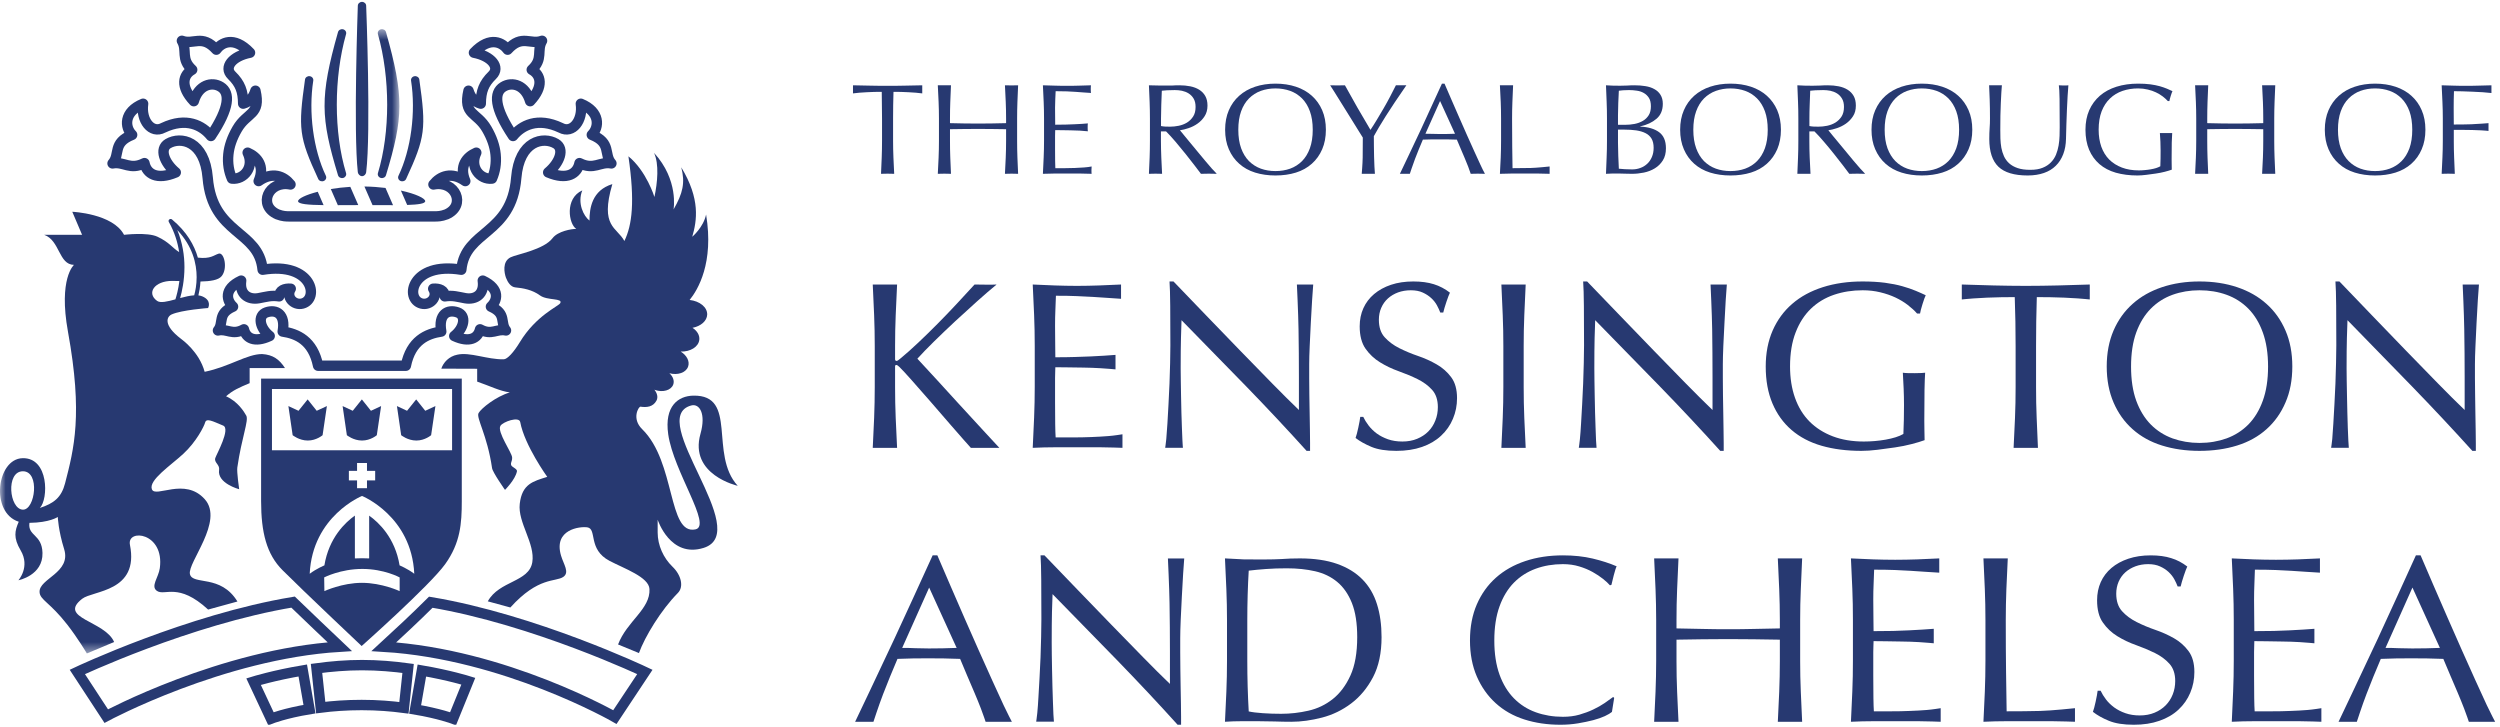 <svg class="self-center w-[9.375rem] md:w-[13.75rem] h-[2.7rem] md:h-[4rem]" width="220" height="64" viewBox="0 0 220 64" fill="none" xmlns="http://www.w3.org/2000/svg">
    <g clip-path="url(#clip0_2028_2088)">
        <path fill-rule="evenodd" clip-rule="evenodd"
              d="M76.924 36.772C76.959 35.883 76.978 34.974 76.978 34.05V30.454C76.978 29.533 76.959 28.631 76.924 27.744C76.886 26.86 76.802 25.037 76.802 25.037H78.944C78.944 25.037 78.858 26.858 78.822 27.741C78.785 28.627 78.767 29.529 78.767 30.449V31.598C78.767 31.711 78.811 31.762 78.898 31.762C78.957 31.762 79.058 31.703 79.203 31.577C79.71 31.16 80.246 30.685 80.805 30.154C81.365 29.626 81.927 29.076 82.493 28.505C83.059 27.934 83.619 27.353 84.171 26.76C84.723 26.168 85.761 25.037 85.761 25.037C85.761 25.037 87.527 25.067 87.7 25.037C87.192 25.455 86.619 25.948 85.98 26.52C85.342 27.094 84.698 27.679 84.05 28.278C83.405 28.879 82.787 29.47 82.199 30.047C81.611 30.625 81.12 31.131 80.728 31.565C81.905 32.834 83.092 34.126 84.289 35.446C85.489 36.763 87.942 39.41 87.942 39.41H85.435C85.435 39.41 84.336 38.184 83.703 37.444C83.07 36.708 82.452 35.994 81.85 35.303C81.248 34.615 80.703 33.995 80.217 33.445C79.729 32.894 79.37 32.508 79.138 32.283C79.022 32.17 78.934 32.117 78.876 32.117C78.804 32.117 78.767 32.16 78.767 32.242V34.06C78.767 34.979 78.785 35.886 78.822 36.777C78.858 37.67 78.944 39.41 78.944 39.41H76.802C76.802 39.41 76.886 37.667 76.924 36.772Z"
              fill="#273971"/>
        <path fill-rule="evenodd" clip-rule="evenodd"
              d="M91.002 27.713C90.964 26.819 90.924 25.928 90.88 25.037C91.531 25.067 92.18 25.095 92.824 25.12C93.469 25.141 94.12 25.157 94.773 25.157C95.428 25.157 96.073 25.141 96.713 25.12C97.353 25.095 98.652 25.037 98.652 25.037V26.294C98.652 26.294 97.761 26.239 97.376 26.207C96.992 26.185 96.584 26.156 96.157 26.127C95.729 26.102 95.259 26.077 94.751 26.058C94.243 26.034 93.632 26.026 92.921 26.026C92.909 26.472 92.893 26.9 92.873 27.3C92.854 27.705 92.845 28.166 92.845 28.677C92.845 29.224 92.849 29.753 92.858 30.268C92.865 30.784 92.87 31.174 92.87 31.439C93.508 31.439 94.084 31.433 94.592 31.415C95.102 31.402 95.566 31.389 95.986 31.365C96.407 31.346 96.795 31.323 97.153 31.302C97.507 31.282 98.165 31.23 98.165 31.23V32.506C98.165 32.506 97.349 32.428 96.847 32.403C96.347 32.372 95.845 32.356 95.343 32.348C94.842 32.341 94.37 32.332 93.928 32.328C93.484 32.322 93.132 32.317 92.87 32.317C92.87 32.445 92.865 32.579 92.858 32.727C92.849 32.872 92.845 33.056 92.845 33.279V35.355C92.845 36.148 92.849 36.802 92.858 37.32C92.865 37.836 92.878 38.227 92.897 38.493C93.375 38.493 93.884 38.493 94.42 38.493C94.974 38.493 95.513 38.481 96.043 38.46C96.575 38.44 97.075 38.411 97.548 38.374C98.02 38.342 98.777 38.216 98.777 38.216V39.41C98.777 39.41 97.474 39.36 96.828 39.36C96.181 39.36 95.524 39.36 94.856 39.36C94.188 39.36 93.525 39.36 92.871 39.36C92.216 39.36 91.553 39.377 90.88 39.41C90.924 38.517 90.964 37.628 91.002 36.742C91.038 35.857 91.057 34.955 91.057 34.033V30.435C91.057 29.515 91.038 28.605 91.002 27.713Z"
              fill="#273971"/>
        <path fill-rule="evenodd" clip-rule="evenodd"
              d="M109.643 33.978C107.752 32.035 105.864 30.099 103.974 28.176C103.958 28.567 103.942 29.09 103.926 29.746C103.908 30.4 103.899 31.293 103.899 32.422C103.899 32.715 103.903 33.076 103.911 33.51C103.917 33.94 103.926 34.394 103.933 34.868C103.939 35.342 103.952 35.822 103.964 36.311C103.981 36.797 103.995 37.251 104.009 37.67C104.023 38.088 104.037 38.453 104.054 38.764C104.066 39.08 104.097 39.405 104.097 39.405H102.536C102.536 39.405 102.598 39.009 102.633 38.632C102.669 38.255 102.701 37.806 102.732 37.282C102.761 36.761 102.793 36.192 102.828 35.578C102.865 34.965 102.895 34.351 102.916 33.739C102.937 33.126 102.957 32.526 102.971 31.939C102.985 31.354 102.993 30.834 102.993 30.375C102.993 29.035 102.989 27.887 102.98 26.924C102.971 25.959 102.951 25.243 102.918 24.769H103.267C104.155 25.689 105.104 26.674 106.112 27.727C107.124 28.781 108.128 29.818 109.122 30.842C110.119 31.864 111.063 32.836 111.959 33.75C112.853 34.661 113.635 35.438 114.304 36.079V33.236C114.304 31.773 114.293 30.349 114.27 28.96C114.248 27.577 114.127 25.042 114.127 25.042H115.563C115.563 25.042 115.5 25.808 115.465 26.421C115.426 27.035 115.389 27.689 115.353 28.385C115.318 29.082 115.282 29.766 115.255 30.436C115.224 31.103 115.21 31.642 115.21 32.046C115.21 32.395 115.21 32.813 115.21 33.297C115.21 33.773 115.214 34.268 115.223 34.785C115.232 35.299 115.239 35.822 115.249 36.343C115.257 36.867 115.264 37.351 115.273 37.806C115.28 38.258 115.286 38.653 115.286 38.987C115.286 39.291 115.286 39.521 115.286 39.676H114.98C113.309 37.824 111.531 35.924 109.643 33.978Z"
              fill="#273971"/>
        <path fill-rule="evenodd" clip-rule="evenodd"
              d="M120.436 37.444C120.631 37.7 120.87 37.935 121.154 38.147C121.437 38.354 121.768 38.523 122.146 38.658C122.524 38.789 122.945 38.854 123.412 38.854C123.892 38.854 124.324 38.774 124.709 38.614C125.095 38.453 125.421 38.24 125.691 37.967C125.961 37.695 126.168 37.374 126.311 37.003C126.459 36.636 126.531 36.245 126.531 35.824C126.531 35.186 126.359 34.672 126.018 34.299C125.678 33.922 125.249 33.612 124.74 33.36C124.229 33.108 123.681 32.88 123.093 32.67C122.502 32.459 121.953 32.2 121.444 31.884C120.934 31.573 120.509 31.171 120.166 30.685C119.825 30.196 119.653 29.539 119.653 28.72C119.653 28.133 119.761 27.602 119.978 27.12C120.194 26.642 120.509 26.224 120.92 25.878C121.332 25.53 121.827 25.257 122.409 25.061C122.991 24.867 123.645 24.769 124.371 24.769C125.068 24.769 125.671 24.85 126.179 25.011C126.688 25.169 127.16 25.417 127.594 25.755C127.464 25.99 127.093 27.102 127.006 27.506H126.745C126.672 27.312 126.575 27.1 126.452 26.87C126.327 26.642 126.161 26.424 125.949 26.233C125.738 26.038 125.487 25.873 125.199 25.743C124.908 25.609 124.558 25.544 124.153 25.544C123.746 25.544 123.371 25.609 123.031 25.731C122.69 25.859 122.391 26.034 122.137 26.264C121.883 26.494 121.687 26.769 121.548 27.092C121.41 27.409 121.341 27.76 121.341 28.135C121.341 28.791 121.511 29.305 121.854 29.681C122.197 30.058 122.622 30.379 123.132 30.635C123.64 30.888 124.19 31.124 124.78 31.323C125.37 31.524 125.919 31.773 126.428 32.067C126.938 32.358 127.364 32.735 127.705 33.195C128.048 33.654 128.219 34.268 128.219 35.035C128.219 35.677 128.1 36.282 127.859 36.852C127.62 37.426 127.269 37.925 126.813 38.347C126.357 38.774 125.796 39.103 125.136 39.331C124.475 39.56 123.724 39.676 122.883 39.676C121.981 39.676 121.254 39.56 120.695 39.329C120.136 39.094 119.667 38.835 119.29 38.541C119.419 38.222 119.66 37.085 119.703 36.682H119.965C120.083 36.934 120.238 37.185 120.436 37.444Z"
              fill="#273971"/>
        <path fill-rule="evenodd" clip-rule="evenodd"
              d="M132.241 27.744C132.204 26.86 132.121 25.037 132.121 25.037H134.26C134.26 25.037 134.177 26.86 134.138 27.744C134.101 28.631 134.084 29.533 134.084 30.454V34.05C134.084 34.974 134.101 35.883 134.138 36.772C134.177 37.667 134.26 39.41 134.26 39.41H132.121C132.121 39.41 132.204 37.667 132.241 36.772C132.278 35.883 132.295 34.974 132.295 34.05V30.454C132.295 29.533 132.278 28.631 132.241 27.744Z"
              fill="#273971"/>
        <path fill-rule="evenodd" clip-rule="evenodd"
              d="M146.042 33.978C144.154 32.035 142.265 30.099 140.376 28.176C140.36 28.567 140.341 29.09 140.326 29.746C140.309 30.4 140.302 31.293 140.302 32.422C140.302 32.715 140.303 33.076 140.312 33.51C140.319 33.94 140.326 34.394 140.335 34.868C140.34 35.342 140.35 35.822 140.366 36.311C140.381 36.797 140.396 37.251 140.411 37.67C140.425 38.088 140.437 38.453 140.452 38.764C140.469 39.08 140.496 39.405 140.496 39.405H138.935C138.935 39.405 138.998 39.009 139.033 38.632C139.07 38.255 139.102 37.806 139.133 37.282C139.161 36.761 139.194 36.192 139.23 35.578C139.266 34.965 139.296 34.351 139.318 33.739C139.339 33.126 139.358 32.526 139.373 31.939C139.387 31.354 139.396 30.834 139.396 30.375C139.396 29.035 139.389 27.887 139.382 26.924C139.373 25.959 139.353 25.243 139.318 24.769H139.667C140.555 25.689 141.502 26.674 142.514 27.727C143.524 28.781 144.526 29.818 145.522 30.842C146.52 31.864 147.464 32.836 148.357 33.75C149.253 34.661 150.034 35.438 150.702 36.079V33.236C150.702 31.773 150.691 30.349 150.671 28.96C150.649 27.577 150.528 25.042 150.528 25.042H151.962C151.962 25.042 151.901 25.808 151.863 26.421C151.829 27.035 151.791 27.689 151.755 28.385C151.717 29.082 151.683 29.766 151.653 30.436C151.625 31.103 151.61 31.642 151.61 32.046C151.61 32.395 151.61 32.813 151.61 33.297C151.61 33.773 151.612 34.268 151.622 34.785C151.63 35.299 151.641 35.822 151.648 36.343C151.656 36.867 151.663 37.351 151.671 37.806C151.682 38.258 151.686 38.653 151.686 38.987C151.686 39.291 151.686 39.521 151.686 39.676H151.38C149.71 37.824 147.932 35.924 146.042 33.978Z"
              fill="#273971"/>
        <path fill-rule="evenodd" clip-rule="evenodd"
              d="M167.885 26.838C167.559 26.586 167.197 26.37 166.796 26.18C166.398 25.993 165.955 25.84 165.465 25.722C164.981 25.604 164.463 25.544 163.911 25.544C163.009 25.544 162.171 25.676 161.393 25.94C160.616 26.204 159.939 26.612 159.363 27.163C158.792 27.713 158.34 28.411 158.016 29.253C157.688 30.097 157.524 31.096 157.524 32.249C157.524 33.267 157.669 34.188 157.96 35.01C158.251 35.831 158.675 36.524 159.233 37.089C159.794 37.653 160.476 38.088 161.283 38.396C162.088 38.702 163.003 38.854 164.014 38.854C164.32 38.854 164.639 38.841 164.976 38.813C165.307 38.785 165.631 38.744 165.942 38.688C166.256 38.632 166.547 38.562 166.815 38.479C167.082 38.396 167.312 38.297 167.498 38.188C167.516 37.767 167.53 37.351 167.539 36.934C167.546 36.516 167.552 36.093 167.552 35.66C167.552 35.173 167.541 34.685 167.521 34.199C167.498 33.711 167.477 33.246 167.45 32.799C167.81 32.868 169.271 32.838 169.413 32.799C169.39 33.118 169.37 33.625 169.357 34.313C169.344 35.004 169.339 35.914 169.339 37.042C169.339 37.321 169.344 37.604 169.349 37.887C169.36 38.174 169.365 38.456 169.365 38.734C169.059 38.848 168.676 38.961 168.217 39.08C167.761 39.201 167.273 39.297 166.756 39.373C166.243 39.449 165.725 39.519 165.21 39.582C164.693 39.645 164.226 39.676 163.803 39.676C162.509 39.676 161.344 39.527 160.301 39.227C159.264 38.928 158.378 38.462 157.654 37.836C156.927 37.209 156.366 36.43 155.973 35.496C155.578 34.56 155.384 33.48 155.384 32.252C155.384 31.067 155.589 30.014 155.994 29.086C156.4 28.163 156.973 27.376 157.715 26.738C158.455 26.093 159.355 25.609 160.408 25.271C161.464 24.936 162.628 24.769 163.908 24.769C164.647 24.769 165.302 24.809 165.879 24.883C166.453 24.961 166.963 25.061 167.406 25.188C167.848 25.312 168.239 25.447 168.572 25.586C168.906 25.722 169.204 25.859 169.464 25.982C169.349 26.177 168.992 27.326 168.964 27.59H168.701C168.485 27.34 168.209 27.088 167.885 26.838Z"
              fill="#273971"/>
        <path fill-rule="evenodd" clip-rule="evenodd"
              d="M177.298 26.146C176.921 26.146 176.525 26.153 176.11 26.156C175.695 26.163 175.283 26.177 174.869 26.193C174.455 26.213 174.057 26.233 173.67 26.261C173.285 26.285 172.638 26.353 172.638 26.353V25.037C172.638 25.037 174.532 25.095 175.444 25.12C176.36 25.141 177.303 25.157 178.267 25.157C179.233 25.157 180.175 25.141 181.091 25.12C182.006 25.095 183.9 25.037 183.9 25.037V26.353C183.9 26.353 183.251 26.285 182.865 26.261C182.482 26.233 182.082 26.213 181.669 26.193C181.254 26.177 180.841 26.163 180.428 26.156C180.012 26.153 179.617 26.146 179.239 26.146C179.193 27.582 179.173 29.021 179.173 30.47V34.065C179.173 34.981 179.188 35.888 179.227 36.777C179.262 37.67 179.339 39.41 179.339 39.41H177.197C177.197 39.41 177.282 37.67 177.32 36.777C177.358 35.888 177.374 34.981 177.374 34.065V30.47C177.374 29.021 177.35 27.582 177.298 26.146Z"
              fill="#273971"/>
        <path fill-rule="evenodd" clip-rule="evenodd"
              d="M199.128 29.258C198.825 28.413 198.399 27.716 197.856 27.163C197.312 26.614 196.67 26.204 195.935 25.94C195.209 25.676 194.411 25.544 193.553 25.544C192.71 25.544 191.921 25.676 191.187 25.94C190.454 26.204 189.812 26.614 189.269 27.163C188.724 27.716 188.298 28.413 187.989 29.258C187.683 30.099 187.533 31.101 187.533 32.258C187.533 33.415 187.683 34.419 187.989 35.261C188.298 36.105 188.724 36.802 189.269 37.356C189.812 37.904 190.454 38.312 191.187 38.58C191.921 38.841 192.71 38.978 193.553 38.978C194.411 38.978 195.209 38.841 195.935 38.58C196.67 38.312 197.312 37.904 197.856 37.356C198.399 36.802 198.825 36.105 199.128 35.261C199.434 34.419 199.59 33.415 199.59 32.258C199.59 31.101 199.434 30.099 199.128 29.258ZM185.992 29.086C186.393 28.163 186.953 27.376 187.674 26.738C188.391 26.093 189.256 25.609 190.259 25.271C191.264 24.936 192.361 24.769 193.553 24.769C194.756 24.769 195.864 24.936 196.864 25.271C197.869 25.609 198.73 26.093 199.447 26.738C200.166 27.376 200.725 28.163 201.122 29.086C201.525 30.014 201.724 31.067 201.724 32.252C201.724 33.441 201.525 34.494 201.122 35.419C200.725 36.349 200.166 37.135 199.447 37.774C198.73 38.414 197.869 38.894 196.864 39.206C195.864 39.519 194.756 39.676 193.553 39.676C192.361 39.676 191.264 39.519 190.259 39.206C189.256 38.894 188.391 38.414 187.674 37.774C186.953 37.135 186.393 36.349 185.992 35.419C185.594 34.494 185.392 33.441 185.392 32.252C185.392 31.067 185.594 30.014 185.992 29.086Z"
              fill="#273971"/>
        <path fill-rule="evenodd" clip-rule="evenodd"
              d="M212.231 33.978C210.346 32.035 208.463 30.099 206.578 28.176C206.557 28.567 206.542 29.09 206.527 29.746C206.509 30.4 206.5 31.293 206.5 32.422C206.5 32.715 206.5 33.076 206.511 33.51C206.519 33.94 206.527 34.394 206.536 34.868C206.539 35.342 206.553 35.822 206.567 36.311C206.58 36.797 206.595 37.251 206.607 37.67C206.624 38.088 206.639 38.453 206.654 38.764C206.667 39.08 206.695 39.405 206.695 39.405H205.139C205.139 39.405 205.203 39.009 205.239 38.632C205.271 38.255 205.305 37.806 205.333 37.282C205.363 36.761 205.396 36.192 205.43 35.578C205.468 34.965 205.496 34.351 205.519 33.739C205.539 33.126 205.56 32.526 205.572 31.939C205.585 31.354 205.596 30.834 205.596 30.375C205.596 29.035 205.591 27.887 205.583 26.924C205.575 25.959 205.552 25.243 205.519 24.769H205.869C206.756 25.689 207.7 26.674 208.709 27.727C209.716 28.781 210.722 29.818 211.714 30.842C212.708 31.864 213.654 32.836 214.547 33.75C215.439 34.661 216.22 35.438 216.89 36.079V33.236C216.89 31.773 216.878 30.349 216.854 28.96C216.834 27.577 216.714 25.042 216.714 25.042H218.148C218.148 25.042 218.086 25.808 218.048 26.421C218.012 27.035 217.977 27.689 217.938 28.385C217.9 29.082 217.871 29.766 217.841 30.436C217.811 31.103 217.795 31.642 217.795 32.046C217.795 32.395 217.795 32.813 217.795 33.297C217.795 33.773 217.798 34.268 217.811 34.785C217.816 35.299 217.826 35.822 217.834 36.343C217.841 36.867 217.849 37.351 217.859 37.806C217.868 38.258 217.873 38.653 217.873 38.987C217.873 39.291 217.873 39.521 217.873 39.676H217.567C215.896 37.824 214.117 35.924 212.231 33.978Z"
              fill="#273971"/>
        <path fill-rule="evenodd" clip-rule="evenodd"
              d="M79.392 57.015C79.768 57.015 80.161 57.023 80.567 57.042C80.974 57.056 81.367 57.064 81.744 57.064C82.151 57.064 82.558 57.058 82.965 57.052C83.371 57.044 83.779 57.035 84.185 57.015L81.766 51.706L79.392 57.015ZM89.044 63.516H86.734C86.734 63.516 86.496 62.805 86.321 62.356C86.147 61.902 85.954 61.428 85.744 60.937C85.532 60.441 85.318 59.938 85.1 59.433C84.882 58.927 84.678 58.439 84.491 57.982C84.025 57.964 83.552 57.954 83.073 57.942C82.595 57.938 82.114 57.932 81.636 57.932C81.186 57.932 80.742 57.938 80.306 57.942C79.871 57.954 79.427 57.964 78.978 57.982C78.514 59.065 78.091 60.102 77.714 61.082C77.335 62.064 76.863 63.516 76.863 63.516H75.251C75.251 63.516 77.576 58.645 78.695 56.236C79.813 53.822 80.939 51.368 82.072 48.872H82.487C82.835 49.681 83.212 50.558 83.619 51.499C84.025 52.441 84.439 53.39 84.86 54.354C85.28 55.315 85.704 56.27 86.125 57.221C86.545 58.168 86.942 59.05 87.312 59.864C87.683 60.681 88.017 61.408 88.315 62.05C88.612 62.691 89.044 63.516 89.044 63.516Z"
              fill="#273971"/>
        <path fill-rule="evenodd" clip-rule="evenodd"
              d="M98.29 58.082C96.403 56.139 94.513 54.205 92.625 52.283C92.609 52.671 92.59 53.194 92.574 53.85C92.558 54.506 92.55 55.397 92.55 56.524C92.55 56.816 92.552 57.178 92.558 57.611C92.567 58.047 92.574 58.497 92.581 58.971C92.589 59.443 92.6 59.928 92.615 60.413C92.627 60.9 92.643 61.356 92.658 61.774C92.673 62.193 92.688 62.558 92.7 62.869C92.715 63.182 92.745 63.508 92.745 63.508H91.184C91.184 63.508 91.245 63.109 91.282 62.735C91.318 62.36 91.353 61.907 91.38 61.386C91.41 60.862 91.442 60.295 91.478 59.68C91.514 59.07 91.543 58.455 91.567 57.843C91.588 57.228 91.605 56.629 91.62 56.044C91.636 55.459 91.642 54.936 91.642 54.477C91.642 53.139 91.638 51.988 91.629 51.025C91.621 50.066 91.6 49.349 91.567 48.872H91.914C92.803 49.793 93.751 50.777 94.76 51.83C95.772 52.882 96.775 53.922 97.771 54.945C98.767 55.971 99.712 56.939 100.608 57.853C101.502 58.765 102.282 59.544 102.954 60.184V57.341C102.954 55.877 102.942 54.452 102.919 53.065C102.897 51.681 102.776 49.145 102.776 49.145H104.212C104.212 49.145 104.15 49.91 104.114 50.523C104.076 51.138 104.039 51.794 104.003 52.491C103.965 53.185 103.932 53.871 103.903 54.538C103.875 55.207 103.86 55.744 103.86 56.15C103.86 56.498 103.86 56.916 103.86 57.402C103.86 57.88 103.865 58.372 103.872 58.888C103.882 59.403 103.889 59.923 103.896 60.447C103.907 60.968 103.913 61.456 103.922 61.907C103.932 62.362 103.935 62.754 103.935 63.09C103.935 63.396 103.935 63.625 103.935 63.778H103.63C101.96 61.927 100.18 60.029 98.29 58.082Z"
              fill="#273971"/>
        <path fill-rule="evenodd" clip-rule="evenodd"
              d="M109.888 62.605C110.193 62.674 110.607 62.724 111.131 62.761C111.654 62.798 112.191 62.814 112.743 62.814C113.543 62.814 114.343 62.724 115.142 62.541C115.941 62.36 116.656 62.016 117.289 61.512C117.92 61.011 118.436 60.323 118.836 59.448C119.236 58.576 119.435 57.451 119.435 56.067C119.435 54.852 119.28 53.852 118.967 53.065C118.655 52.286 118.226 51.666 117.681 51.214C117.136 50.758 116.486 50.445 115.731 50.27C114.973 50.097 114.146 50.011 113.245 50.011C112.592 50.011 111.98 50.029 111.415 50.072C110.847 50.115 110.338 50.161 109.888 50.217C109.847 50.889 109.816 51.591 109.795 52.324C109.773 53.059 109.762 53.802 109.762 54.558V58.16C109.762 59.669 109.804 61.149 109.888 62.605ZM107.92 51.848C107.883 50.965 107.841 50.061 107.797 49.139C108.349 49.171 108.899 49.198 109.443 49.225C109.989 49.246 112.191 49.24 112.737 49.198C113.28 49.157 113.831 49.139 114.383 49.139C115.661 49.139 116.756 49.3 117.664 49.62C118.572 49.941 119.317 50.397 119.898 50.992C120.478 51.582 120.905 52.307 121.173 53.166C121.444 54.025 121.577 54.992 121.577 56.067C121.577 57.46 121.327 58.635 120.826 59.591C120.324 60.545 119.685 61.316 118.906 61.902C118.129 62.489 117.271 62.906 116.333 63.149C115.395 63.39 114.498 63.516 113.641 63.516C113.146 63.516 112.659 63.505 112.179 63.489C111.7 63.475 111.215 63.466 110.719 63.466C110.225 63.466 109.739 63.466 109.259 63.466C108.779 63.466 108.29 63.482 107.797 63.516C107.841 62.65 107.883 61.768 107.92 60.879C107.957 59.983 107.976 59.078 107.976 58.16V54.558C107.976 53.638 107.957 52.735 107.92 51.848Z"
              fill="#273971"/>
        <path fill-rule="evenodd" clip-rule="evenodd"
              d="M141.228 63.018C140.946 63.149 140.605 63.266 140.204 63.374C139.805 63.478 139.358 63.57 138.866 63.654C138.37 63.736 137.856 63.778 137.317 63.778C136.17 63.778 135.109 63.622 134.137 63.31C133.163 62.998 132.324 62.521 131.617 61.876C130.912 61.236 130.361 60.451 129.958 59.526C129.558 58.598 129.358 57.544 129.358 56.359C129.358 55.173 129.558 54.118 129.958 53.192C130.361 52.263 130.92 51.479 131.639 50.839C132.359 50.197 133.221 49.709 134.225 49.375C135.224 49.039 136.33 48.872 137.535 48.872C138.494 48.872 139.37 48.965 140.161 49.154C140.953 49.343 141.654 49.57 142.264 49.835C142.147 50.029 141.85 51.242 141.806 51.466L141.675 51.508C141.53 51.339 141.328 51.151 141.066 50.942C140.803 50.733 140.5 50.532 140.15 50.336C139.801 50.142 139.41 49.976 138.973 49.846C138.538 49.713 138.058 49.644 137.535 49.644C136.677 49.644 135.883 49.779 135.149 50.044C134.415 50.313 133.778 50.715 133.231 51.267C132.689 51.817 132.262 52.517 131.958 53.361C131.653 54.205 131.5 55.204 131.5 56.361C131.5 57.521 131.653 58.52 131.958 59.368C132.262 60.21 132.689 60.907 133.231 61.458C133.778 62.012 134.415 62.416 135.149 62.68C135.883 62.944 136.677 63.078 137.535 63.078C138.058 63.078 138.541 63.018 138.985 62.892C139.427 62.764 139.835 62.614 140.204 62.437C140.575 62.262 140.91 62.073 141.208 61.869C141.505 61.667 141.754 61.487 141.959 61.333L142.047 61.417L141.85 62.65C141.719 62.761 141.512 62.883 141.228 63.018Z"
              fill="#273971"/>
        <path fill-rule="evenodd" clip-rule="evenodd"
              d="M156.571 51.853C156.535 50.966 156.448 49.139 156.448 49.139H158.589C158.589 49.139 158.506 50.965 158.471 51.848C158.432 52.735 158.414 53.638 158.414 54.558V58.16C158.414 59.078 158.432 59.983 158.471 60.879C158.506 61.768 158.589 63.516 158.589 63.516H156.448C156.448 63.516 156.535 61.777 156.571 60.885C156.606 59.992 156.627 59.089 156.627 58.168V56.291C155.843 56.276 155.083 56.261 154.352 56.256C153.62 56.248 152.863 56.241 152.079 56.241C151.296 56.241 150.537 56.248 149.804 56.256C149.075 56.261 148.315 56.276 147.532 56.291V58.168C147.532 59.089 147.549 59.992 147.587 60.885C147.624 61.777 147.708 63.516 147.708 63.516H145.565C145.565 63.516 145.651 61.768 145.687 60.879C145.722 59.983 145.743 59.078 145.743 58.16V54.558C145.743 53.638 145.722 52.735 145.687 51.848C145.651 50.965 145.565 49.139 145.565 49.139H147.708C147.708 49.139 147.624 50.966 147.587 51.853C147.549 52.74 147.532 53.647 147.532 54.566V55.3C148.315 55.315 149.075 55.334 149.804 55.346C150.537 55.366 151.296 55.372 152.079 55.372C152.863 55.372 153.62 55.366 154.352 55.346C155.083 55.334 155.843 55.315 156.627 55.3V54.566C156.627 53.647 156.606 52.74 156.571 51.853Z"
              fill="#273971"/>
        <path fill-rule="evenodd" clip-rule="evenodd"
              d="M163.004 51.817C162.969 50.929 162.929 50.029 162.882 49.139C163.535 49.171 164.184 49.198 164.83 49.225C165.473 49.246 166.123 49.26 166.776 49.26C167.429 49.26 168.077 49.246 168.715 49.225C169.355 49.198 170.655 49.139 170.655 49.139V50.395C170.655 50.395 169.765 50.342 169.381 50.315C168.996 50.283 168.589 50.262 168.162 50.233C167.73 50.206 167.263 50.181 166.753 50.161C166.246 50.142 165.634 50.131 164.924 50.131C164.912 50.574 164.894 51 164.877 51.405C164.857 51.808 164.848 52.265 164.848 52.782C164.848 53.325 164.851 53.856 164.861 54.371C164.869 54.886 164.874 55.277 164.874 55.54C165.514 55.54 166.088 55.533 166.595 55.523C167.106 55.505 167.569 55.49 167.991 55.47C168.408 55.448 168.798 55.429 169.155 55.405C169.511 55.385 170.171 55.334 170.171 55.334V56.609C170.171 56.609 169.349 56.532 168.849 56.505C168.35 56.476 167.848 56.459 167.345 56.454C166.848 56.447 166.374 56.437 165.932 56.431C165.487 56.423 165.137 56.42 164.874 56.42C164.874 56.546 164.869 56.683 164.861 56.83C164.851 56.976 164.848 57.159 164.848 57.385V59.457C164.848 60.252 164.851 60.907 164.861 61.422C164.869 61.941 164.882 62.332 164.9 62.595C165.379 62.595 165.887 62.595 166.422 62.595C166.978 62.595 167.516 62.588 168.049 62.563C168.576 62.543 169.077 62.519 169.551 62.479C170.023 62.444 170.78 62.32 170.78 62.32V63.516C170.78 63.516 169.48 63.466 168.832 63.466C168.184 63.466 167.528 63.466 166.858 63.466C166.193 63.466 165.529 63.466 164.874 63.466C164.218 63.466 163.553 63.482 162.882 63.516C162.929 62.622 162.969 61.732 163.004 60.845C163.043 59.96 163.057 59.058 163.057 58.135V54.535C163.057 53.616 163.043 52.709 163.004 51.817Z"
              fill="#273971"/>
        <path fill-rule="evenodd" clip-rule="evenodd"
              d="M174.665 51.848C174.625 50.965 174.542 49.139 174.542 49.139H176.684C176.684 49.139 176.597 50.965 176.561 51.848C176.528 52.735 176.508 53.641 176.508 54.561C176.508 56.318 176.516 57.839 176.533 59.133C176.552 60.422 176.567 61.575 176.584 62.595C177.615 62.595 178.605 62.588 179.546 62.563C180.491 62.543 182.598 62.32 182.598 62.32V63.516C182.598 63.516 181.262 63.466 180.592 63.466C179.925 63.466 179.257 63.466 178.589 63.466C177.893 63.466 177.217 63.466 176.569 63.466C175.921 63.466 175.243 63.482 174.542 63.516C174.587 62.65 174.625 61.768 174.665 60.879C174.7 59.983 174.719 59.078 174.719 58.16V54.558C174.719 53.638 174.7 52.735 174.665 51.848Z"
              fill="#273971"/>
        <path fill-rule="evenodd" clip-rule="evenodd"
              d="M185.324 61.548C185.518 61.806 185.76 62.038 186.041 62.248C186.326 62.456 186.658 62.63 187.037 62.761C187.413 62.892 187.834 62.959 188.3 62.959C188.78 62.959 189.213 62.878 189.598 62.719C189.986 62.558 190.31 62.342 190.58 62.069C190.848 61.798 191.055 61.478 191.201 61.108C191.347 60.74 191.419 60.346 191.419 59.928C191.419 59.29 191.246 58.779 190.904 58.403C190.565 58.027 190.137 57.714 189.629 57.463C189.116 57.212 188.571 56.981 187.982 56.772C187.389 56.563 186.842 56.304 186.332 55.989C185.819 55.675 185.398 55.277 185.056 54.787C184.712 54.301 184.544 53.647 184.544 52.824C184.544 52.237 184.652 51.706 184.867 51.225C185.081 50.747 185.398 50.328 185.808 49.98C186.222 49.631 186.716 49.361 187.297 49.166C187.88 48.972 188.532 48.872 189.259 48.872C189.956 48.872 190.559 48.953 191.067 49.117C191.577 49.27 192.047 49.523 192.481 49.855C192.353 50.092 191.982 51.206 191.896 51.611H191.633C191.559 51.415 191.465 51.203 191.34 50.975C191.215 50.747 191.046 50.532 190.838 50.336C190.628 50.142 190.377 49.976 190.086 49.846C189.794 49.713 189.447 49.644 189.042 49.644C188.634 49.644 188.262 49.709 187.92 49.835C187.579 49.963 187.28 50.136 187.022 50.37C186.773 50.595 186.576 50.873 186.438 51.192C186.301 51.513 186.229 51.865 186.229 52.242C186.229 52.892 186.4 53.411 186.742 53.786C187.083 54.165 187.509 54.479 188.019 54.736C188.53 54.995 189.078 55.227 189.67 55.429C190.256 55.631 190.807 55.877 191.317 56.169C191.827 56.459 192.25 56.837 192.592 57.298C192.934 57.756 193.105 58.372 193.105 59.137C193.105 59.781 192.987 60.385 192.745 60.957C192.509 61.529 192.158 62.027 191.703 62.451C191.246 62.878 190.687 63.203 190.026 63.431C189.364 63.664 188.614 63.778 187.775 63.778C186.873 63.778 186.141 63.664 185.583 63.431C185.022 63.202 184.557 62.939 184.176 62.642C184.309 62.325 184.549 61.187 184.592 60.784H184.855C184.972 61.038 185.128 61.288 185.324 61.548Z"
              fill="#273971"/>
        <path fill-rule="evenodd" clip-rule="evenodd"
              d="M196.517 51.817C196.481 50.929 196.44 50.029 196.397 49.139C197.045 49.171 197.693 49.198 198.338 49.225C198.98 49.246 199.633 49.26 200.281 49.26C200.933 49.26 201.582 49.246 202.219 49.225C202.856 49.198 204.155 49.139 204.155 49.139V50.395C204.155 50.395 203.268 50.342 202.882 50.315C202.5 50.283 202.089 50.262 201.661 50.233C201.235 50.206 200.768 50.181 200.261 50.161C199.753 50.142 199.146 50.131 198.431 50.131C198.421 50.574 198.402 51 198.386 51.405C198.368 51.808 198.358 52.265 198.358 52.782C198.358 53.325 198.361 53.856 198.371 54.371C198.379 54.886 198.381 55.277 198.381 55.54C199.021 55.54 199.593 55.533 200.099 55.523C200.61 55.505 201.072 55.49 201.493 55.47C201.914 55.448 202.301 55.429 202.658 55.405C203.012 55.385 203.667 55.334 203.667 55.334V56.609C203.667 56.609 202.851 56.532 202.354 56.505C201.849 56.476 201.352 56.459 200.851 56.454C200.353 56.447 199.883 56.437 199.437 56.431C198.993 56.423 198.644 56.42 198.381 56.42C198.381 56.546 198.379 56.683 198.371 56.83C198.361 56.976 198.358 57.159 198.358 57.385V59.457C198.358 60.252 198.361 60.907 198.371 61.422C198.379 61.941 198.391 62.332 198.409 62.595C198.886 62.595 199.396 62.595 199.929 62.595C200.48 62.595 201.023 62.588 201.551 62.563C202.08 62.543 202.581 62.519 203.051 62.479C203.525 62.444 204.281 62.32 204.281 62.32V63.516C204.281 63.516 202.979 63.466 202.334 63.466C201.689 63.466 201.034 63.466 200.365 63.466C199.7 63.466 199.036 63.466 198.381 63.466C197.728 63.466 197.068 63.482 196.397 63.516C196.44 62.622 196.481 61.732 196.517 60.845C196.553 59.96 196.571 59.058 196.571 58.135V54.535C196.571 53.616 196.553 52.709 196.517 51.817Z"
              fill="#273971"/>
        <path fill-rule="evenodd" clip-rule="evenodd"
              d="M209.926 57.015C210.301 57.015 210.693 57.023 211.099 57.042C211.501 57.056 211.895 57.064 212.275 57.064C212.677 57.064 213.087 57.058 213.491 57.052C213.899 57.044 214.304 57.035 214.71 57.015L212.295 51.706L209.926 57.015ZM219.571 63.516H217.258C217.258 63.516 217.02 62.805 216.844 62.356C216.669 61.902 216.477 61.428 216.268 60.937C216.056 60.441 215.842 59.938 215.625 59.433C215.407 58.927 215.203 58.439 215.013 57.982C214.551 57.964 214.077 57.954 213.598 57.942C213.124 57.938 212.641 57.932 212.167 57.932C211.714 57.932 211.271 57.938 210.836 57.942C210.402 57.954 209.961 57.964 209.51 57.982C209.046 59.065 208.625 60.102 208.25 61.082C207.871 62.064 207.401 63.516 207.401 63.516H205.792C205.792 63.516 208.11 58.645 209.23 56.236C210.346 53.822 211.469 51.368 212.598 48.872H213.013C213.36 49.681 213.738 50.558 214.142 51.499C214.551 52.441 214.962 53.39 215.384 54.354C215.805 55.315 216.224 56.27 216.648 57.221C217.069 58.168 217.467 59.05 217.834 59.864C218.206 60.681 218.54 61.408 218.837 62.05C219.135 62.691 219.571 63.516 219.571 63.516Z"
              fill="#273971"/>
        <path fill-rule="evenodd" clip-rule="evenodd"
              d="M77.594 8.083C77.389 8.083 77.174 8.083 76.949 8.088C76.724 8.097 76.5 8.102 76.275 8.116C76.049 8.127 75.835 8.141 75.624 8.158C75.416 8.173 75.063 8.219 75.063 8.219V7.506C75.063 7.506 76.09 7.528 76.589 7.537C77.085 7.551 77.591 7.552 78.111 7.552C78.628 7.552 79.135 7.551 79.632 7.537C80.129 7.528 81.158 7.506 81.158 7.506V8.219C81.158 8.219 80.805 8.173 80.596 8.158C80.387 8.141 80.17 8.127 79.945 8.116C79.721 8.102 79.495 8.097 79.271 8.088C79.046 8.083 78.831 8.083 78.627 8.083C78.603 8.864 78.591 9.647 78.591 10.436V12.388C78.591 12.886 78.602 13.381 78.622 13.865C78.641 14.348 78.664 14.826 78.689 15.296C78.508 15.279 77.711 15.279 77.53 15.296C77.553 14.826 77.573 14.348 77.591 13.865C77.609 13.381 77.619 12.886 77.619 12.388V10.436C77.619 9.647 77.609 8.864 77.594 8.083Z"
              fill="#273971"/>
        <path fill-rule="evenodd" clip-rule="evenodd"
              d="M88.505 8.973C88.483 8.495 88.46 8.005 88.435 7.506C88.538 7.52 89.492 7.52 89.594 7.506C89.572 8.005 89.552 8.495 89.533 8.973C89.515 9.454 89.506 9.941 89.506 10.441V12.393C89.506 12.889 89.515 13.383 89.533 13.869C89.552 14.35 89.572 14.828 89.594 15.296C89.413 15.279 88.617 15.279 88.435 15.296C88.46 14.826 88.483 14.35 88.505 13.865C88.526 13.383 88.536 12.889 88.536 12.393V11.37C88.111 11.362 87.699 11.356 87.303 11.353C86.904 11.347 86.493 11.345 86.067 11.345C85.642 11.345 85.229 11.347 84.832 11.353C84.435 11.356 84.024 11.362 83.599 11.37V12.393C83.599 12.889 83.607 13.383 83.625 13.865C83.644 14.35 83.665 14.826 83.686 15.296C83.506 15.279 82.708 15.279 82.527 15.296C82.552 14.828 82.576 14.35 82.597 13.869C82.618 13.383 82.628 12.889 82.628 12.393V10.441C82.628 9.941 82.618 9.454 82.597 8.973C82.576 8.495 82.527 7.506 82.527 7.506H83.686C83.686 7.506 83.644 8.495 83.625 8.973C83.607 9.454 83.599 9.941 83.599 10.441V10.837C84.024 10.846 84.435 10.855 84.832 10.863C85.229 10.868 85.642 10.874 86.067 10.874C86.493 10.874 86.904 10.868 87.303 10.863C87.699 10.855 88.111 10.846 88.536 10.837V10.441C88.536 9.941 88.526 9.454 88.505 8.973Z"
              fill="#273971"/>
        <path fill-rule="evenodd" clip-rule="evenodd"
              d="M91.843 8.955C91.823 8.471 91.8 7.987 91.775 7.506C92.131 7.52 92.487 7.528 92.84 7.537C93.192 7.551 93.546 7.552 93.9 7.552C94.256 7.552 94.606 7.551 94.954 7.537C95.302 7.528 95.651 7.52 96.007 7.506C95.981 7.617 95.981 8.069 96.007 8.18C95.753 8.164 95.523 8.15 95.314 8.133C95.105 8.116 94.885 8.099 94.651 8.083C94.419 8.069 94.164 8.053 93.888 8.041C93.614 8.03 93.281 8.025 92.897 8.025C92.886 8.266 92.876 8.502 92.865 8.718C92.852 8.939 92.845 9.191 92.845 9.474C92.845 9.768 92.846 10.058 92.852 10.338C92.856 10.617 92.858 10.829 92.858 10.975C93.205 10.975 93.515 10.972 93.792 10.963C94.07 10.954 94.321 10.947 94.549 10.935C94.778 10.924 94.989 10.912 95.181 10.902C95.377 10.891 95.558 10.876 95.732 10.859C95.708 10.975 95.708 11.44 95.732 11.554C95.527 11.532 95.289 11.513 95.017 11.495C94.744 11.481 94.473 11.473 94.2 11.469C93.928 11.465 93.672 11.46 93.431 11.456C93.191 11.454 92.999 11.451 92.858 11.451C92.858 11.521 92.856 11.593 92.852 11.671C92.846 11.751 92.845 11.85 92.845 11.975V13.096C92.845 13.527 92.846 13.884 92.852 14.167C92.856 14.446 92.861 14.657 92.87 14.8C93.129 14.8 93.407 14.8 93.698 14.8C93.997 14.8 94.293 14.795 94.578 14.782C94.868 14.772 95.14 14.758 95.396 14.736C95.651 14.719 95.874 14.688 96.064 14.65C96.048 14.702 96.04 15.22 96.064 15.296C95.709 15.279 95.356 15.27 95.004 15.27C94.655 15.27 94.298 15.27 93.935 15.27C93.571 15.27 93.213 15.27 92.856 15.27C92.5 15.27 92.139 15.279 91.775 15.296C91.8 14.811 91.823 14.329 91.843 13.849C91.864 13.369 91.875 12.879 91.875 12.382V10.434C91.875 9.931 91.864 9.441 91.843 8.955Z"
              fill="#273971"/>
        <path fill-rule="evenodd" clip-rule="evenodd"
              d="M102.528 11.138C102.658 11.147 102.802 11.147 102.96 11.147C103.203 11.147 103.456 11.123 103.719 11.069C103.984 11.016 104.224 10.924 104.446 10.793C104.666 10.659 104.848 10.48 104.993 10.259C105.14 10.034 105.211 9.753 105.211 9.412C105.211 9.117 105.155 8.875 105.042 8.682C104.929 8.489 104.779 8.337 104.601 8.222C104.418 8.108 104.222 8.033 104.009 7.987C103.797 7.946 103.588 7.927 103.384 7.927C103.109 7.927 102.879 7.932 102.699 7.944C102.517 7.955 102.366 7.968 102.24 7.984C102.224 8.401 102.208 8.814 102.193 9.22C102.177 9.63 102.169 10.038 102.169 10.445V11.092C102.279 11.114 102.397 11.131 102.528 11.138ZM101.167 8.973C101.148 8.495 101.13 8.005 101.105 7.506C101.335 7.52 102.904 7.545 103.125 7.528C103.347 7.511 103.571 7.506 103.799 7.506C104.131 7.506 104.446 7.537 104.744 7.596C105.043 7.656 105.307 7.757 105.532 7.897C105.756 8.036 105.933 8.219 106.063 8.446C106.192 8.674 106.259 8.955 106.259 9.295C106.259 9.659 106.172 9.973 106.003 10.232C105.835 10.492 105.628 10.709 105.382 10.879C105.14 11.051 104.877 11.181 104.597 11.275C104.318 11.37 104.064 11.432 103.835 11.463C103.93 11.576 104.061 11.733 104.227 11.94C104.39 12.143 104.576 12.368 104.782 12.614C104.986 12.859 105.2 13.116 105.419 13.383C105.641 13.654 105.854 13.91 106.06 14.155C106.263 14.404 106.456 14.627 106.638 14.83C106.82 15.035 106.966 15.188 107.077 15.296C106.957 15.279 105.791 15.279 105.682 15.296C105.562 15.137 105.382 14.897 105.141 14.582C104.903 14.264 104.636 13.924 104.343 13.562C104.051 13.196 103.754 12.834 103.451 12.478C103.144 12.12 102.866 11.813 102.615 11.565H102.162V12.393C102.162 12.889 102.176 13.383 102.195 13.865C102.215 14.35 102.24 14.826 102.264 15.296C102.085 15.279 101.287 15.279 101.105 15.296C101.13 14.828 101.148 14.35 101.167 13.869C101.185 13.383 101.194 12.889 101.194 12.393V10.441C101.194 9.941 101.185 9.454 101.167 8.973Z"
              fill="#273971"/>
        <path fill-rule="evenodd" clip-rule="evenodd"
              d="M115.27 9.792C115.105 9.334 114.873 8.959 114.579 8.661C114.282 8.365 113.934 8.141 113.536 7.997C113.136 7.855 112.704 7.781 112.239 7.781C111.781 7.781 111.352 7.855 110.953 7.997C110.557 8.141 110.209 8.365 109.911 8.661C109.616 8.959 109.385 9.334 109.219 9.792C109.053 10.249 108.971 10.793 108.971 11.417C108.971 12.045 109.053 12.586 109.219 13.046C109.385 13.5 109.616 13.88 109.911 14.178C110.209 14.473 110.557 14.696 110.953 14.841C111.352 14.984 111.781 15.054 112.239 15.054C112.704 15.054 113.136 14.984 113.536 14.841C113.934 14.696 114.282 14.473 114.579 14.178C114.873 13.88 115.105 13.5 115.27 13.046C115.437 12.586 115.521 12.045 115.521 11.417C115.521 10.793 115.437 10.249 115.27 9.792ZM108.138 9.7C108.354 9.199 108.658 8.775 109.051 8.426C109.441 8.077 109.906 7.812 110.452 7.631C110.996 7.45 111.592 7.36 112.239 7.36C112.894 7.36 113.495 7.45 114.039 7.631C114.584 7.812 115.051 8.077 115.441 8.426C115.832 8.775 116.135 9.199 116.352 9.7C116.57 10.201 116.678 10.774 116.678 11.417C116.678 12.059 116.57 12.634 116.352 13.135C116.135 13.637 115.832 14.063 115.441 14.409C115.051 14.758 114.584 15.018 114.039 15.188C113.495 15.357 112.894 15.442 112.239 15.442C111.592 15.442 110.996 15.357 110.452 15.188C109.906 15.018 109.441 14.758 109.051 14.409C108.658 14.063 108.354 13.637 108.138 13.135C107.921 12.634 107.811 12.059 107.811 11.417C107.811 10.774 107.921 10.201 108.138 9.7Z"
              fill="#273971"/>
        <path fill-rule="evenodd" clip-rule="evenodd"
              d="M119.578 11.549C119.425 11.303 119.257 11.03 119.072 10.732C118.884 10.434 118.689 10.118 118.485 9.789C118.279 9.46 118.085 9.149 117.9 8.85C117.713 8.548 117.547 8.28 117.396 8.041C117.247 7.805 117.131 7.623 117.053 7.506C117.164 7.52 118.244 7.52 118.354 7.506C118.711 8.16 119.072 8.807 119.438 9.443C119.803 10.079 120.191 10.739 120.601 11.429C120.784 11.155 120.973 10.857 121.168 10.531C121.366 10.207 121.563 9.876 121.759 9.534C121.957 9.193 122.146 8.853 122.327 8.506C122.509 8.164 122.838 7.506 122.838 7.506H123.76C123.76 7.506 123.042 8.557 122.741 9.001C122.444 9.45 122.177 9.853 121.951 10.213C121.723 10.578 121.52 10.905 121.347 11.196C121.174 11.49 121.022 11.751 120.898 11.983C120.898 12.266 120.898 12.564 120.904 12.879C120.908 13.199 120.914 13.508 120.92 13.815C120.929 14.123 120.94 14.404 120.951 14.663C120.963 14.928 120.992 15.296 120.992 15.296H119.833C119.833 15.296 119.908 14.427 119.916 13.869C119.923 13.307 119.927 12.723 119.927 12.106C119.849 11.981 119.734 11.794 119.578 11.549Z"
              fill="#273971"/>
        <path fill-rule="evenodd" clip-rule="evenodd"
              d="M125.437 11.77C125.642 11.77 125.855 11.774 126.075 11.78C126.298 11.789 126.511 11.794 126.715 11.794C126.936 11.794 127.157 11.791 127.378 11.789C127.596 11.784 127.819 11.777 128.04 11.77L126.726 8.889L125.437 11.77ZM130.677 15.296C130.567 15.279 129.533 15.279 129.423 15.296C129.37 15.12 129.294 14.915 129.199 14.663C129.105 14.42 128.999 14.163 128.886 13.893C128.77 13.625 128.654 13.352 128.537 13.077C128.419 12.798 128.309 12.536 128.204 12.288C127.953 12.279 127.696 12.273 127.437 12.268C127.177 12.266 126.171 12.266 125.935 12.268C125.698 12.273 125.459 12.279 125.212 12.288C124.961 12.879 124.73 13.438 124.526 13.974C124.321 14.509 124.066 15.296 124.066 15.296H123.19C123.19 15.296 124.451 12.658 125.06 11.351C125.665 10.043 126.277 8.713 126.891 7.36H127.117C127.308 7.798 127.512 8.273 127.732 8.783C127.953 9.292 128.179 9.809 128.407 10.33C128.635 10.852 128.863 11.37 129.092 11.883C129.32 12.397 129.535 12.873 129.738 13.319C129.938 13.76 130.12 14.152 130.28 14.501C130.441 14.85 130.574 15.115 130.677 15.296Z"
              fill="#273971"/>
        <path fill-rule="evenodd" clip-rule="evenodd"
              d="M132.064 8.973C132.043 8.495 131.992 7.506 131.992 7.506H133.153C133.153 7.506 133.111 8.495 133.091 8.973C133.072 9.454 133.063 9.946 133.063 10.445C133.063 11.395 133.069 12.223 133.076 12.923C133.085 13.623 133.094 14.248 133.103 14.8C133.663 14.8 134.198 14.795 134.711 14.782C135.223 14.772 136.367 14.65 136.367 14.65V15.296C136.367 15.296 135.641 15.27 135.279 15.27C134.915 15.27 134.553 15.27 134.19 15.27C133.811 15.27 133.446 15.27 133.094 15.27C132.743 15.27 132.375 15.279 131.992 15.296C132.019 14.828 132.043 14.35 132.064 13.869C132.084 13.383 132.094 12.889 132.094 12.393V10.441C132.094 9.941 132.084 9.454 132.064 8.973Z"
              fill="#273971"/>
        <path fill-rule="evenodd" clip-rule="evenodd"
              d="M142.408 13.707C142.425 14.083 142.442 14.465 142.458 14.847C142.608 14.865 142.786 14.878 142.99 14.889C143.195 14.902 143.403 14.908 143.618 14.908C143.869 14.908 144.114 14.87 144.345 14.782C144.577 14.702 144.779 14.577 144.954 14.414C145.126 14.257 145.264 14.055 145.367 13.815C145.469 13.578 145.52 13.307 145.52 13.007C145.52 12.678 145.459 12.413 145.337 12.203C145.214 11.998 145.038 11.832 144.809 11.719C144.581 11.602 144.306 11.521 143.986 11.473C143.668 11.429 143.31 11.406 142.916 11.406H142.383V12.564C142.383 12.945 142.392 13.327 142.408 13.707ZM143.844 10.905C144.115 10.852 144.358 10.762 144.572 10.637C144.784 10.515 144.955 10.346 145.086 10.14C145.215 9.935 145.279 9.671 145.279 9.354C145.279 9.045 145.22 8.796 145.104 8.613C144.984 8.429 144.835 8.284 144.654 8.184C144.474 8.079 144.269 8.01 144.041 7.98C143.813 7.944 143.584 7.927 143.358 7.927C143.153 7.927 142.98 7.932 142.836 7.944C142.695 7.955 142.57 7.968 142.458 7.984C142.442 8.345 142.425 8.705 142.408 9.059C142.392 9.415 142.383 9.772 142.383 10.136V10.983H143.021C143.297 10.983 143.573 10.957 143.844 10.905ZM141.384 8.955C141.367 8.471 141.348 7.987 141.326 7.506C141.53 7.52 141.738 7.528 141.951 7.537C142.165 7.551 142.992 7.545 143.205 7.528C143.417 7.511 143.627 7.506 143.829 7.506C144.171 7.506 144.489 7.528 144.788 7.579C145.089 7.626 145.352 7.711 145.581 7.84C145.809 7.963 145.992 8.129 146.124 8.345C146.257 8.557 146.327 8.819 146.327 9.133C146.327 9.694 146.143 10.136 145.775 10.45C145.407 10.767 144.929 10.994 144.337 11.123V11.142C145.036 11.172 145.59 11.334 145.993 11.626C146.402 11.925 146.602 12.397 146.602 13.049C146.602 13.473 146.513 13.826 146.331 14.114C146.15 14.404 145.915 14.636 145.622 14.815C145.333 14.992 145.011 15.115 144.659 15.188C144.312 15.259 143.961 15.296 143.615 15.296C143.429 15.296 143.236 15.29 143.043 15.285C142.851 15.274 142.66 15.27 142.471 15.27C142.283 15.27 142.091 15.27 141.898 15.27C141.705 15.27 141.514 15.279 141.326 15.296C141.348 14.811 141.367 14.329 141.384 13.849C141.405 13.369 141.414 12.879 141.414 12.382V10.434C141.414 9.931 141.405 9.441 141.384 8.955Z"
              fill="#273971"/>
        <path fill-rule="evenodd" clip-rule="evenodd"
              d="M155.313 9.792C155.144 9.334 154.916 8.959 154.62 8.661C154.326 8.365 153.974 8.141 153.579 7.997C153.181 7.855 152.747 7.781 152.278 7.781C151.822 7.781 151.396 7.855 150.997 7.997C150.597 8.141 150.251 8.365 149.952 8.661C149.659 8.959 149.427 9.334 149.262 9.792C149.095 10.249 149.012 10.793 149.012 11.417C149.012 12.045 149.095 12.586 149.262 13.046C149.427 13.5 149.659 13.88 149.952 14.178C150.251 14.473 150.597 14.696 150.997 14.841C151.396 14.984 151.822 15.054 152.278 15.054C152.747 15.054 153.181 14.984 153.579 14.841C153.974 14.696 154.326 14.473 154.62 14.178C154.916 13.88 155.144 13.5 155.313 13.046C155.477 12.586 155.561 12.045 155.561 11.417C155.561 10.793 155.477 10.249 155.313 9.792ZM148.18 9.7C148.395 9.199 148.7 8.775 149.09 8.426C149.483 8.077 149.95 7.812 150.493 7.631C151.039 7.45 151.633 7.36 152.278 7.36C152.936 7.36 153.535 7.45 154.082 7.631C154.625 7.812 155.094 8.077 155.484 8.426C155.873 8.775 156.178 9.199 156.397 9.7C156.611 10.201 156.722 10.774 156.722 11.417C156.722 12.059 156.611 12.634 156.397 13.135C156.178 13.637 155.873 14.063 155.484 14.409C155.094 14.758 154.625 15.018 154.082 15.188C153.535 15.357 152.936 15.442 152.278 15.442C151.633 15.442 151.039 15.357 150.493 15.188C149.95 15.018 149.483 14.758 149.09 14.409C148.7 14.063 148.395 13.637 148.18 13.135C147.963 12.634 147.853 12.059 147.853 11.417C147.853 10.774 147.963 10.201 148.18 9.7Z"
              fill="#273971"/>
        <path fill-rule="evenodd" clip-rule="evenodd"
              d="M159.587 11.138C159.715 11.147 159.86 11.147 160.018 11.147C160.261 11.147 160.516 11.123 160.781 11.069C161.041 11.016 161.283 10.924 161.505 10.793C161.725 10.659 161.908 10.48 162.054 10.259C162.198 10.034 162.27 9.753 162.27 9.412C162.27 9.117 162.214 8.875 162.099 8.682C161.986 8.489 161.842 8.337 161.66 8.222C161.477 8.108 161.281 8.033 161.069 7.987C160.855 7.946 160.648 7.927 160.441 7.927C160.166 7.927 159.939 7.932 159.759 7.944C159.577 7.955 159.423 7.968 159.299 7.984C159.284 8.401 159.269 8.814 159.253 9.22C159.235 9.63 159.228 10.038 159.228 10.445V11.092C159.337 11.114 159.458 11.131 159.587 11.138ZM158.226 8.973C158.204 8.495 158.187 8.005 158.167 7.506C158.395 7.52 158.618 7.528 158.837 7.537C159.059 7.551 159.965 7.545 160.186 7.528C160.406 7.511 160.632 7.506 160.857 7.506C161.189 7.506 161.505 7.537 161.803 7.596C162.104 7.656 162.368 7.757 162.591 7.897C162.816 8.036 162.992 8.219 163.122 8.446C163.252 8.674 163.315 8.955 163.315 9.295C163.315 9.659 163.234 9.973 163.063 10.232C162.892 10.492 162.685 10.709 162.442 10.879C162.198 11.051 161.935 11.181 161.656 11.275C161.375 11.37 161.123 11.432 160.896 11.463C160.99 11.576 161.117 11.733 161.283 11.94C161.449 12.143 161.635 12.368 161.842 12.614C162.045 12.859 162.258 13.116 162.479 13.383C162.7 13.654 162.91 13.91 163.117 14.155C163.321 14.404 163.515 14.627 163.699 14.83C163.879 15.035 164.022 15.188 164.135 15.296C164.014 15.279 162.85 15.279 162.739 15.296C162.62 15.137 162.442 14.897 162.201 14.582C161.961 14.264 161.693 13.924 161.403 13.562C161.112 13.196 160.814 12.834 160.508 12.478C160.204 12.12 159.924 11.813 159.673 11.565H159.223V12.393C159.223 12.889 159.233 13.383 159.253 13.865C159.276 14.35 159.324 15.296 159.324 15.296H158.167C158.167 15.296 158.204 14.35 158.226 13.869C158.246 13.383 158.254 12.889 158.254 12.393V10.441C158.254 9.941 158.246 9.454 158.226 8.973Z"
              fill="#273971"/>
        <path fill-rule="evenodd" clip-rule="evenodd"
              d="M172.152 9.792C171.986 9.334 171.754 8.959 171.461 8.661C171.165 8.365 170.815 8.141 170.419 7.997C170.021 7.855 169.586 7.781 169.12 7.781C168.663 7.781 168.235 7.855 167.835 7.997C167.434 8.141 167.088 8.365 166.793 8.661C166.499 8.959 166.266 9.334 166.098 9.792C165.932 10.249 165.85 10.793 165.85 11.417C165.85 12.045 165.932 12.586 166.098 13.046C166.266 13.5 166.499 13.88 166.793 14.178C167.088 14.473 167.434 14.696 167.835 14.841C168.235 14.984 168.663 15.054 169.12 15.054C169.586 15.054 170.021 14.984 170.419 14.841C170.815 14.696 171.165 14.473 171.461 14.178C171.754 13.88 171.986 13.5 172.152 13.046C172.318 12.586 172.401 12.045 172.401 11.417C172.401 10.793 172.318 10.249 172.152 9.792ZM165.019 9.7C165.236 9.199 165.54 8.775 165.93 8.426C166.321 8.077 166.79 7.812 167.333 7.631C167.875 7.45 168.473 7.36 169.12 7.36C169.775 7.36 170.375 7.45 170.92 7.631C171.466 7.812 171.933 8.077 172.323 8.426C172.713 8.775 173.016 9.199 173.233 9.7C173.453 10.201 173.561 10.774 173.561 11.417C173.561 12.059 173.453 12.634 173.233 13.135C173.016 13.637 172.713 14.063 172.323 14.409C171.933 14.758 171.466 15.018 170.92 15.188C170.375 15.357 169.775 15.442 169.12 15.442C168.473 15.442 167.875 15.357 167.333 15.188C166.79 15.018 166.321 14.758 165.93 14.409C165.54 14.063 165.236 13.637 165.019 13.135C164.8 12.634 164.693 12.059 164.693 11.417C164.693 10.774 164.8 10.201 165.019 9.7Z"
              fill="#273971"/>
        <path fill-rule="evenodd" clip-rule="evenodd"
              d="M181.241 8.705C181.233 8.125 181.21 7.723 181.178 7.506C181.267 7.52 181.886 7.537 182.018 7.506C181.996 7.769 181.973 8.083 181.95 8.452C181.927 8.819 181.906 9.21 181.891 9.63C181.873 10.051 181.858 10.48 181.843 10.922C181.828 11.364 181.815 11.794 181.808 12.21C181.799 12.717 181.718 13.168 181.565 13.567C181.41 13.97 181.193 14.312 180.906 14.59C180.624 14.87 180.275 15.081 179.861 15.224C179.448 15.366 178.973 15.442 178.438 15.442C177.255 15.442 176.395 15.184 175.86 14.671C175.325 14.155 175.057 13.345 175.057 12.232C175.057 11.879 175.067 11.562 175.087 11.284C175.11 11.011 175.118 10.728 175.118 10.441C175.118 9.807 175.11 9.243 175.093 8.753C175.078 8.262 175.042 7.506 175.042 7.506H176.166C176.166 7.506 176.134 7.887 176.118 8.158C176.104 8.426 176.087 8.731 176.072 9.07C176.056 9.41 176.046 9.778 176.036 10.169C176.028 10.561 176.026 10.972 176.026 11.395C176.026 11.652 176.028 11.92 176.036 12.193C176.046 12.469 176.072 12.741 176.118 13.002C176.169 13.264 176.242 13.512 176.35 13.749C176.459 13.984 176.61 14.194 176.806 14.372C177.003 14.549 177.253 14.691 177.55 14.791C177.849 14.895 178.222 14.945 178.663 14.945C179.1 14.945 179.461 14.886 179.756 14.763C180.05 14.647 180.292 14.484 180.482 14.287C180.675 14.091 180.823 13.865 180.93 13.607C181.031 13.351 181.111 13.083 181.157 12.804C181.205 12.522 181.233 12.243 181.241 11.961C181.248 11.682 181.254 11.425 181.254 11.192C181.254 10.115 181.248 9.287 181.241 8.705Z"
              fill="#273971"/>
        <path fill-rule="evenodd" clip-rule="evenodd"
              d="M190.319 8.485C190.141 8.35 189.943 8.23 189.723 8.127C189.509 8.025 189.269 7.94 189.004 7.88C188.739 7.815 188.456 7.781 188.155 7.781C187.662 7.781 187.208 7.855 186.788 7.997C186.364 8.141 185.994 8.365 185.684 8.661C185.37 8.959 185.125 9.334 184.944 9.792C184.771 10.249 184.681 10.789 184.681 11.417C184.681 11.967 184.76 12.466 184.916 12.912C185.074 13.355 185.307 13.732 185.61 14.039C185.915 14.343 186.286 14.577 186.724 14.744C187.163 14.911 187.658 14.995 188.213 14.995C188.38 14.995 188.552 14.987 188.734 14.969C188.912 14.956 189.09 14.931 189.261 14.902C189.43 14.872 189.587 14.836 189.737 14.791C189.881 14.744 190.006 14.691 190.109 14.632C190.116 14.404 190.123 14.178 190.128 13.952C190.131 13.726 190.133 13.495 190.133 13.264C190.133 12.998 190.128 12.734 190.116 12.469C190.103 12.207 190.07 11.711 190.07 11.711H191.153C191.153 11.711 191.124 12.16 191.115 12.536C191.108 12.907 191.103 13.403 191.103 14.013C191.103 14.163 191.105 14.318 191.108 14.471C191.113 14.627 191.115 14.777 191.115 14.931C190.946 14.992 190.745 15.054 190.496 15.117C190.247 15.181 189.981 15.235 189.7 15.274C189.42 15.318 189.139 15.357 188.858 15.388C188.577 15.422 188.323 15.442 188.097 15.442C187.393 15.442 186.758 15.357 186.191 15.198C185.627 15.035 185.148 14.782 184.752 14.442C184.36 14.102 184.052 13.68 183.839 13.174C183.629 12.667 183.521 12.081 183.521 11.417C183.521 10.774 183.631 10.201 183.852 9.7C184.074 9.199 184.386 8.775 184.788 8.426C185.191 8.077 185.68 7.812 186.252 7.631C186.826 7.45 187.464 7.36 188.157 7.36C188.558 7.36 188.917 7.38 189.231 7.422C189.542 7.464 189.817 7.52 190.06 7.587C190.3 7.656 190.51 7.729 190.692 7.805C190.873 7.882 191.037 7.955 191.177 8.021C191.115 8.125 190.922 8.749 190.907 8.894H190.766C190.644 8.758 190.498 8.622 190.319 8.485Z"
              fill="#273971"/>
        <path fill-rule="evenodd" clip-rule="evenodd"
              d="M199.137 8.973C199.116 8.495 199.065 7.506 199.065 7.506H200.223C200.223 7.506 200.178 8.495 200.162 8.973C200.144 9.454 200.133 9.941 200.133 10.441V12.393C200.133 12.889 200.144 13.383 200.162 13.869C200.178 14.35 200.223 15.296 200.223 15.296H199.065C199.065 15.296 199.116 14.35 199.137 13.865C199.157 13.383 199.166 12.889 199.166 12.393V11.37C198.743 11.362 198.329 11.356 197.938 11.353C197.537 11.347 197.124 11.345 196.701 11.345C196.274 11.345 195.867 11.347 195.469 11.353C195.072 11.356 194.66 11.362 194.237 11.37V12.393C194.237 12.889 194.246 13.383 194.263 13.865C194.284 14.35 194.323 15.296 194.323 15.296H193.169C193.169 15.296 193.217 14.35 193.238 13.869C193.257 13.383 193.268 12.889 193.268 12.393V10.441C193.268 9.941 193.257 9.454 193.238 8.973C193.217 8.495 193.169 7.506 193.169 7.506H194.323C194.323 7.506 194.284 8.495 194.263 8.973C194.246 9.454 194.237 9.941 194.237 10.441V10.837C194.66 10.846 195.072 10.855 195.469 10.863C195.867 10.868 196.274 10.874 196.701 10.874C197.124 10.874 197.537 10.868 197.938 10.863C198.329 10.855 198.743 10.846 199.166 10.837V10.441C199.166 9.941 199.157 9.454 199.137 8.973Z"
              fill="#273971"/>
        <path fill-rule="evenodd" clip-rule="evenodd"
              d="M212.033 9.792C211.864 9.334 211.634 8.959 211.339 8.661C211.042 8.365 210.696 8.141 210.295 7.997C209.9 7.855 209.467 7.781 209.006 7.781C208.545 7.781 208.117 7.855 207.72 7.997C207.325 8.141 206.975 8.365 206.682 8.661C206.384 8.959 206.157 9.334 205.988 9.792C205.823 10.249 205.741 10.793 205.741 11.417C205.741 12.045 205.823 12.586 205.988 13.046C206.157 13.5 206.384 13.88 206.682 14.178C206.975 14.473 207.325 14.696 207.72 14.841C208.117 14.984 208.545 15.054 209.006 15.054C209.467 15.054 209.9 14.984 210.295 14.841C210.696 14.696 211.042 14.473 211.339 14.178C211.634 13.88 211.864 13.5 212.033 13.046C212.196 12.586 212.279 12.045 212.279 11.417C212.279 10.793 212.196 10.249 212.033 9.792ZM204.91 9.7C205.127 9.199 205.43 8.775 205.821 8.426C206.208 8.077 206.674 7.812 207.22 7.631C207.762 7.45 208.358 7.36 209.006 7.36C209.658 7.36 210.258 7.45 210.801 7.631C211.344 7.812 211.81 8.077 212.2 8.426C212.593 8.775 212.894 9.199 213.11 9.7C213.328 10.201 213.436 10.774 213.436 11.417C213.436 12.059 213.328 12.634 213.11 13.135C212.894 13.637 212.593 14.063 212.2 14.409C211.81 14.758 211.344 15.018 210.801 15.188C210.258 15.357 209.658 15.442 209.006 15.442C208.358 15.442 207.762 15.357 207.22 15.188C206.674 15.018 206.208 14.758 205.821 14.409C205.43 14.063 205.127 13.637 204.91 13.135C204.693 12.634 204.583 12.059 204.583 11.417C204.583 10.774 204.693 10.201 204.91 9.7Z"
              fill="#273971"/>
        <path fill-rule="evenodd" clip-rule="evenodd"
              d="M214.934 8.973C214.914 8.495 214.892 8.005 214.866 7.506C215.222 7.52 215.577 7.528 215.929 7.537C216.286 7.551 216.633 7.552 216.993 7.552C217.344 7.552 217.704 7.551 218.066 7.537C218.43 7.528 219.247 7.506 219.247 7.506V8.186C219.247 8.186 218.781 8.138 218.48 8.116C218.181 8.097 217.875 8.079 217.564 8.069C217.252 8.056 216.955 8.044 216.663 8.036C216.377 8.03 216.141 8.025 215.949 8.025C215.938 8.292 215.934 8.545 215.929 8.787C215.926 9.031 215.924 9.28 215.924 9.522C215.924 9.787 215.926 10.031 215.929 10.255C215.934 10.48 215.934 10.716 215.934 10.957C216.457 10.957 216.975 10.954 217.48 10.935C217.989 10.918 218.989 10.837 218.989 10.837V11.521C218.989 11.521 218.566 11.479 218.322 11.469C218.074 11.46 217.811 11.449 217.543 11.44C217.276 11.434 217.005 11.429 216.727 11.429C216.451 11.429 216.188 11.429 215.934 11.429V12.393C215.934 12.895 215.944 13.383 215.964 13.869C215.983 14.35 216.003 14.828 216.024 15.296C215.842 15.279 215.047 15.279 214.866 15.296C214.892 14.828 214.914 14.35 214.934 13.869C214.957 13.383 214.968 12.889 214.968 12.393V10.441C214.968 9.941 214.957 9.454 214.934 8.973Z"
              fill="#273971"/>
        <path fill-rule="evenodd" clip-rule="evenodd"
              d="M37.91 52.995C36.577 54.324 34.999 55.795 33.781 56.912C44.442 57.557 54.11 63.104 54.11 63.104L56.748 59.131C56.748 59.131 47.067 54.529 37.91 52.995ZM25.791 52.985C16.594 54.512 6.805 59.131 6.805 59.131L9.35 63.019C9.35 63.019 19.548 57.541 29.901 56.909C28.703 55.774 27.134 54.281 25.791 52.985Z"
              stroke="#273971" stroke-width="0.914"/>
        <path fill-rule="evenodd" clip-rule="evenodd"
              d="M31.858 38.767C32.618 38.767 33.159 38.297 33.159 38.297L33.538 35.734L32.643 36.149L31.844 35.148L31.041 36.149L30.15 35.734L30.524 38.297C30.524 38.297 31.096 38.767 31.858 38.767Z" fill="#273971"/>
        <path fill-rule="evenodd" clip-rule="evenodd"
              d="M36.637 38.767C37.398 38.767 37.939 38.297 37.939 38.297L38.317 35.734L37.423 36.149L36.624 35.148L35.82 36.149L34.93 35.734L35.303 38.297C35.303 38.297 35.876 38.767 36.637 38.767Z" fill="#273971"/>
        <path fill-rule="evenodd" clip-rule="evenodd"
              d="M27.086 38.767C27.846 38.767 28.388 38.297 28.388 38.297L28.766 35.734L27.871 36.149L27.073 35.148L26.268 36.149L25.378 35.734L25.753 38.297C25.753 38.297 26.325 38.767 27.086 38.767Z"
              fill="#273971"/>
        <path fill-rule="evenodd" clip-rule="evenodd"
              d="M23.933 39.626H39.783V34.234H23.933V39.626ZM33.015 41.436V42.274H32.295V42.964H31.421V42.274H30.701V41.436H31.421V40.746H32.295V41.436H33.015ZM35.164 49.754C34.765 47.325 33.33 45.975 32.486 45.375V49.141C31.937 49.121 31.776 49.117 31.23 49.141V45.371C30.387 45.969 28.946 47.319 28.546 49.754C28.546 49.754 27.847 50.041 27.254 50.492C27.494 45.401 31.859 43.644 31.859 43.644C31.859 43.644 36.216 45.401 36.456 50.492C35.863 50.041 35.164 49.754 35.164 49.754ZM35.17 52.019C35.17 52.019 33.607 51.289 31.855 51.289C30.102 51.289 28.546 52.019 28.546 52.019L28.528 50.811C28.528 50.811 29.969 50.066 31.887 50.066C33.806 50.066 35.17 50.813 35.17 50.813V52.019ZM22.977 33.315V44.094C22.977 46.855 23.463 48.779 24.86 50.173C26.722 52.037 31.825 56.85 31.825 56.85C31.825 56.85 37.811 51.534 39.17 49.652C40.52 47.773 40.637 46.058 40.637 44.094V33.315H22.977Z"
              fill="#273971"/>
        <path fill-rule="evenodd" clip-rule="evenodd"
              d="M27.854 58.817L28.222 62.267C29.271 62.133 30.482 62.041 31.825 62.041C33.2 62.041 34.454 62.143 35.545 62.288L35.913 58.822C34.659 58.652 33.271 58.53 31.855 58.53C30.474 58.53 29.106 58.648 27.854 58.817ZM22.313 59.983L23.842 63.245C23.842 63.245 25.076 62.76 27.235 62.405L26.643 59.001C24.117 59.425 22.313 59.983 22.313 59.983ZM37.124 59.007L36.529 62.43C38.622 62.782 39.87 63.245 39.87 63.245L41.212 59.943C41.212 59.943 39.534 59.418 37.124 59.007Z"
              stroke="#273971" stroke-width="0.914"/>
        <path fill-rule="evenodd" clip-rule="evenodd"
              d="M31.488 0.511C31.488 0.511 31.091 11.582 31.488 15.158C31.504 15.298 31.653 15.503 31.856 15.503C32.058 15.503 32.202 15.328 32.223 15.158C32.657 11.595 32.223 0.511 32.223 0.511C32.223 0.32 32.058 0.165 31.856 0.165C31.653 0.165 31.488 0.32 31.488 0.511Z"
              fill="#273971"/>
        <path fill-rule="evenodd" clip-rule="evenodd"
              d="M29.744 2.823C28.13 8.535 28.205 10.337 29.745 15.422C29.801 15.605 30.004 15.712 30.2 15.66C30.395 15.608 30.508 15.416 30.453 15.233C29.367 11.649 29.367 6.847 30.454 3.001C30.506 2.816 30.389 2.627 30.193 2.578C29.997 2.529 29.796 2.639 29.744 2.823Z"
              fill="#273971"/>
        <path fill-rule="evenodd" clip-rule="evenodd"
              d="M26.841 6.996C26.23 11.32 26.304 12.071 28.006 15.752C28.087 15.928 28.307 16.004 28.492 15.926C28.677 15.848 28.759 15.643 28.677 15.469C27.571 13.162 27.136 9.875 27.568 7.096C27.598 6.907 27.459 6.732 27.258 6.704C27.057 6.676 26.868 6.807 26.841 6.996Z"
              fill="#273971"/>
        <path fill-rule="evenodd" clip-rule="evenodd"
              d="M36.9 6.996C37.511 11.32 37.437 12.071 35.736 15.752C35.654 15.928 35.434 16.004 35.249 15.926C35.064 15.848 34.982 15.643 35.065 15.469C36.171 13.162 36.605 9.875 36.173 7.096C36.144 6.907 36.283 6.732 36.484 6.704C36.684 6.676 36.873 6.807 36.9 6.996Z"
              fill="#273971"/>
        <mask id="mask0_2028_2088" class="[mask-type:luminance]" maskUnits="userSpaceOnUse" x="0" y="2" width="36" height="56">
            <path d="M0.027 2.566H35.149V57.504H0.027V2.566Z" fill="white"/>
        </mask>
        <g mask="url(#mask0_2028_2088)">
            <path fill-rule="evenodd" clip-rule="evenodd"
                  d="M33.967 2.823C35.58 8.535 35.505 10.337 33.965 15.422C33.91 15.605 33.706 15.712 33.511 15.66C33.316 15.608 33.203 15.416 33.258 15.233C34.344 11.649 34.343 6.847 33.257 3.001C33.205 2.816 33.322 2.627 33.517 2.578C33.713 2.529 33.915 2.639 33.967 2.823Z"
                  fill="#273971"/>
        </g>
        <mask id="mask1_2028_2088" class="[mask-type:luminance]" maskUnits="userSpaceOnUse" x="0" y="2" width="36" height="56">
            <path d="M0.027 2.566H35.149V57.504H0.027V2.566Z" fill="white"/>
        </mask>
        <g mask="url(#mask1_2028_2088)">
            <path fill-rule="evenodd" clip-rule="evenodd"
                  d="M13.824 26.478C12.859 25.781 13.61 24.719 15.142 24.719C15.345 24.719 15.562 24.725 15.786 24.732C15.691 25.471 15.532 26.041 15.435 26.343C14.742 26.534 14.119 26.689 13.824 26.478ZM15.601 20.241C16.959 21.683 17.304 23.211 17.304 24.388C17.304 25.07 17.19 25.63 17.09 25.987C16.707 26.011 16.276 26.114 15.852 26.229C16.011 25.677 16.232 24.695 16.232 23.505C16.232 22.515 16.073 21.383 15.601 20.241ZM2.012 44.85C0.806 44.808 0.494 41.472 2.017 41.472C3.54 41.472 3.094 44.888 2.012 44.85ZM21.672 36.576C21.479 36.229 20.93 35.333 19.894 34.873C20.485 34.35 21.043 34.107 21.968 33.718V32.391H25.079C24.583 31.626 24.027 31.217 23.065 31.156C21.722 31.156 20.196 32.272 18.009 32.719C17.53 30.953 16.015 29.883 15.917 29.808C14.33 28.595 14.668 27.864 15.114 27.666C15.981 27.279 18.311 27.107 18.311 27.107C18.311 27.107 18.682 26.445 17.792 26.076C17.691 26.034 17.579 26.007 17.459 25.994C17.535 25.688 17.612 25.269 17.64 24.774C18.486 24.758 19.216 24.657 19.504 24.302C20.067 23.614 19.722 22.166 19.242 22.321C18.821 22.448 18.546 22.801 17.412 22.672C17.102 21.579 16.438 20.394 15.137 19.313C15.07 19.257 14.971 19.255 14.902 19.308C14.832 19.362 14.813 19.455 14.855 19.529C15.361 20.422 15.636 21.33 15.766 22.184C15.161 21.816 14.913 21.32 13.845 20.826C12.967 20.417 10.915 20.664 10.915 20.664C9.934 18.793 6.36 18.635 6.36 18.635L7.224 20.664H3.893C5.281 21.168 5.155 23.286 6.51 23.309C6.51 23.309 5.129 24.493 5.982 29.195C7.306 36.49 6.51 39.496 5.727 42.53C5.408 43.768 4.745 44.301 3.508 44.698C4.27 43.931 4.313 40.262 1.986 40.32C-0.297 40.378 -0.872 45.107 1.649 45.913C1.308 46.706 1.151 47.31 1.819 48.436C2.676 49.882 1.62 51.063 1.62 51.063C1.62 51.063 3.789 50.64 3.739 48.66C3.696 46.988 2.428 47.196 2.591 46.011C4.379 45.991 5.085 45.494 5.085 45.494C5.085 45.494 5.131 46.679 5.643 48.319C6.296 50.406 3.417 50.91 3.482 52.105C3.514 52.795 4.392 53.002 5.919 54.966C6.873 56.193 7.645 57.504 7.645 57.504L10.043 56.497C9.24 54.623 5.037 54.406 7.234 52.691C8.18 51.954 12.265 52.096 11.435 47.944C11.144 46.491 14.489 46.846 14.064 49.996C13.954 50.817 13.229 51.596 13.809 51.998C14.509 52.478 15.679 51.213 18.315 53.641L20.894 52.933C19.417 50.506 16.956 51.528 16.715 50.526C16.476 49.523 19.74 45.862 18.021 43.933C16.258 41.955 13.667 43.86 13.365 43.053C13.066 42.254 15.011 40.968 16.117 39.95C17.28 38.882 17.962 37.507 18.046 37.194C18.157 36.763 18.692 37.059 19.637 37.451C20.312 37.731 19.057 39.964 18.945 40.309C18.816 40.706 19.354 40.884 19.281 41.347C19.095 42.537 21.047 43.053 21.047 43.053C21.047 43.053 20.827 41.535 20.884 41.142C21.265 38.498 21.907 37 21.672 36.576Z"
                  fill="#273971"/>
        </g>
        <path fill-rule="evenodd" clip-rule="evenodd"
              d="M61.011 34.816C59.695 34.841 58.447 35.724 58.803 38.217C59.274 41.511 62.692 46.275 61.196 46.586C58.753 47.094 59.48 40.657 56.507 37.763C55.562 36.84 56.197 35.774 56.363 35.787C56.883 35.866 57.466 35.826 57.771 35.252C57.927 34.957 57.83 34.592 57.583 34.292C57.6 34.3 57.619 34.307 57.637 34.314C58.335 34.556 59.052 34.347 59.242 33.848C59.368 33.513 59.224 33.133 58.906 32.846C59.636 33.04 60.352 32.8 60.549 32.274C60.723 31.81 60.441 31.269 59.901 30.939C60.755 30.963 61.471 30.521 61.539 29.9C61.584 29.497 61.343 29.111 60.94 28.848C61.674 28.705 62.216 28.243 62.233 27.682C62.252 27.04 61.577 26.495 60.688 26.396C61.408 25.509 62.843 23.135 62.136 18.88C61.897 20.014 60.918 20.835 60.918 20.835C61.327 19.416 61.651 17.527 59.951 14.723C60.308 16.092 60.089 17.013 59.273 18.431C59.273 18.431 59.747 15.832 57.553 13.451C58.014 14.429 57.86 16.067 57.589 17.334C57.589 17.334 56.891 15.049 55.3 13.755C55.883 17.744 55.63 19.797 54.946 21.208C54.283 19.977 52.775 19.977 53.887 16.2C52.093 16.753 51.875 18.311 51.875 19.413C51.352 19.012 50.791 17.874 51.243 16.753C49.675 17.458 50.047 19.734 50.712 20.142C50.295 20.14 49.09 20.346 48.626 20.958C47.85 21.979 45.445 22.385 44.931 22.643C44.175 23.021 44.379 24.03 44.524 24.437C44.678 24.841 44.947 25.251 45.344 25.29C46.033 25.355 46.841 25.497 47.521 25.998C48.156 26.465 49.563 26.214 49.3 26.68C49.143 26.96 47.174 27.755 45.743 30.115C45.199 31.013 44.645 31.612 44.33 31.618C42.865 31.648 41.364 30.957 40.235 31.214C39.508 31.36 39.018 31.895 38.835 32.441L41.991 32.452V33.582C43.065 33.949 44.006 34.426 44.862 34.532C43.625 34.904 42.343 35.939 42.114 36.352C41.883 36.772 42.879 38.276 43.301 41.193C43.355 41.575 44.44 43.11 44.44 43.11C44.44 43.11 45.33 42.232 45.489 41.49C45.544 41.234 45.004 41.12 44.972 40.894C44.938 40.647 45.077 40.62 45.068 40.264C45.058 39.832 43.718 37.998 44.039 37.472C44.256 37.117 45.682 36.611 45.78 37.144C46.161 39.194 48.158 41.964 48.158 41.964C46.926 42.353 45.942 42.572 45.738 44.334C45.548 45.975 47.108 47.825 46.843 49.474C46.559 51.239 43.93 51.09 42.926 52.918L44.911 53.459C47.384 50.721 48.889 51.236 49.571 50.766C50.142 50.372 49.602 49.675 49.371 48.895C48.684 46.574 51.052 46.31 51.684 46.406C52.563 46.542 51.707 48.339 53.641 49.357C54.934 50.036 57.099 50.783 57.154 51.834C57.246 53.601 55.166 54.663 54.39 56.713L56.226 57.47C56.757 56.009 58.171 53.684 59.66 52.173C60.187 51.637 59.956 50.607 59.17 49.859C58.387 49.104 57.874 47.988 57.874 46.861C57.874 45.733 57.874 45.733 57.874 45.733C57.874 45.733 58.97 49.143 61.924 48.213C66.359 46.817 56.78 36.791 60.822 35.683C61.552 35.483 62.146 36.388 61.641 38.178C60.623 41.788 64.921 42.751 64.921 42.751C62.373 39.969 64.971 34.743 61.011 34.816Z"
              fill="#273971"/>
        <path fill-rule="evenodd" clip-rule="evenodd"
              d="M52.078 11.867C52.75 11.201 52.837 9.835 51.113 9.129C51.325 10.614 50.368 11.801 49.346 11.249C47.31 10.284 45.905 11.032 45.146 11.968C43.469 9.455 43.454 8.159 44.28 7.643C45.062 7.155 46.232 7.462 46.653 8.905C47.88 7.602 47.595 6.581 46.793 6.138C47.844 5.173 47.195 4.447 47.701 3.589C46.681 3.979 45.927 2.983 44.672 4.372C44.266 3.804 43.169 3.092 41.706 4.637C43.277 4.943 44.034 5.929 43.32 6.626C42.569 7.361 42.319 8.029 42.308 9.122C41.755 8.963 41.423 8.592 41.229 7.982C40.731 10.157 41.957 9.829 42.842 11.359C43.287 12.127 43.542 12.871 43.612 13.584C43.692 14.392 43.562 15.101 43.295 15.716C42.264 15.836 41.288 14.723 41.914 13.435C41.033 13.816 40.393 14.636 40.946 15.935C39.733 15.078 38.737 15.489 38.142 16.234C40.094 15.843 41.063 18.088 39.287 18.864C38.813 19.044 38.501 19.042 38.255 19.042H25.452C25.206 19.042 24.893 19.044 24.421 18.864C22.645 18.088 23.614 15.843 25.565 16.234C24.97 15.489 23.973 15.078 22.761 15.935C23.315 14.636 22.674 13.816 21.793 13.435C22.419 14.723 21.444 15.836 20.412 15.716C20.145 15.101 20.015 14.392 20.095 13.584C20.165 12.871 20.421 12.127 20.866 11.359C21.75 9.829 22.976 10.157 22.478 7.982C22.284 8.592 21.953 8.963 21.399 9.122C21.39 8.029 21.139 7.361 20.387 6.626C19.674 5.929 20.43 4.943 22.002 4.637C20.539 3.092 19.441 3.804 19.036 4.372C17.781 2.983 17.027 3.979 16.006 3.589C16.514 4.447 15.864 5.173 16.914 6.138C16.112 6.581 15.828 7.602 17.055 8.905C17.475 7.462 18.646 7.155 19.427 7.643C20.254 8.159 20.239 9.455 18.562 11.968C17.803 11.032 16.397 10.284 14.361 11.249C13.341 11.801 12.382 10.614 12.594 9.129C10.871 9.835 10.957 11.201 11.629 11.867C9.859 12.574 10.61 13.572 9.903 14.38C10.912 14.187 11.426 15.007 12.712 14.353C12.901 15.291 13.793 15.882 15.468 15.173C14.417 14.285 14.025 13.093 14.788 12.64C15.882 11.992 18.01 12.355 18.279 15.653C18.69 20.687 22.777 20.232 23.111 23.736C27.514 23.017 28.124 26.312 26.619 26.711C25.872 26.909 25.126 26.148 25.586 25.408C25.055 25.369 24.568 25.536 24.567 26.078C23.858 25.971 23.419 26.125 22.773 26.241C21.843 26.409 21.05 25.883 21.223 24.694C19.632 25.441 19.959 26.487 20.508 26.986C19.09 27.612 19.73 28.403 19.18 29.08C19.995 28.895 20.439 29.548 21.465 28.98C21.646 29.762 22.392 30.193 23.734 29.569C22.851 28.875 22.64 27.764 23.445 27.488C24.311 27.192 25.151 27.635 24.877 29.177C26.136 29.362 27.543 29.96 27.993 32.184H35.715C36.164 29.96 37.571 29.362 38.831 29.177C38.556 27.635 39.397 27.192 40.262 27.488C41.068 27.764 40.856 28.875 39.973 29.569C41.316 30.193 42.062 29.762 42.243 28.98C43.269 29.548 43.713 28.895 44.528 29.08C43.977 28.403 44.619 27.612 43.2 26.986C43.749 26.487 44.076 25.441 42.484 24.694C42.658 25.883 41.865 26.409 40.934 26.241C40.288 26.125 39.849 25.971 39.14 26.078C39.139 25.536 38.652 25.369 38.121 25.408C38.582 26.148 37.835 26.909 37.089 26.711C35.584 26.312 36.194 23.017 40.596 23.736C40.931 20.232 45.018 20.687 45.428 15.653C45.698 12.355 47.826 11.992 48.919 12.64C49.683 13.093 49.291 14.285 48.239 15.173C49.914 15.882 50.806 15.291 50.996 14.353C52.282 15.007 52.796 14.187 53.804 14.38C53.097 13.572 53.848 12.574 52.078 11.867Z"
              stroke="#273971" stroke-width="0.914" stroke-linejoin="round"/>
        <path fill-rule="evenodd" clip-rule="evenodd"
              d="M35.279 16.769L35.832 18.037C36.815 18.005 37.419 17.919 37.419 17.704C37.419 17.451 36.584 17.056 35.279 16.769ZM32.069 16.412L32.783 18.05C33.43 18.052 34.037 18.057 34.586 18.055L33.925 16.539C33.348 16.467 32.724 16.421 32.069 16.412ZM26.23 17.704C26.23 17.96 27.115 18.034 28.475 18.051L27.962 16.875C26.896 17.147 26.23 17.481 26.23 17.704ZM29.111 16.635L29.73 18.055C30.291 18.053 30.896 18.049 31.528 18.048L30.828 16.442C30.216 16.48 29.638 16.547 29.111 16.635Z"
              fill="#273971"/>
    </g>
    <defs>
        <clipPath id="clip0_2028_2088">
            <rect width="220" height="63.779" fill="white"/>
        </clipPath>
    </defs>
</svg>
